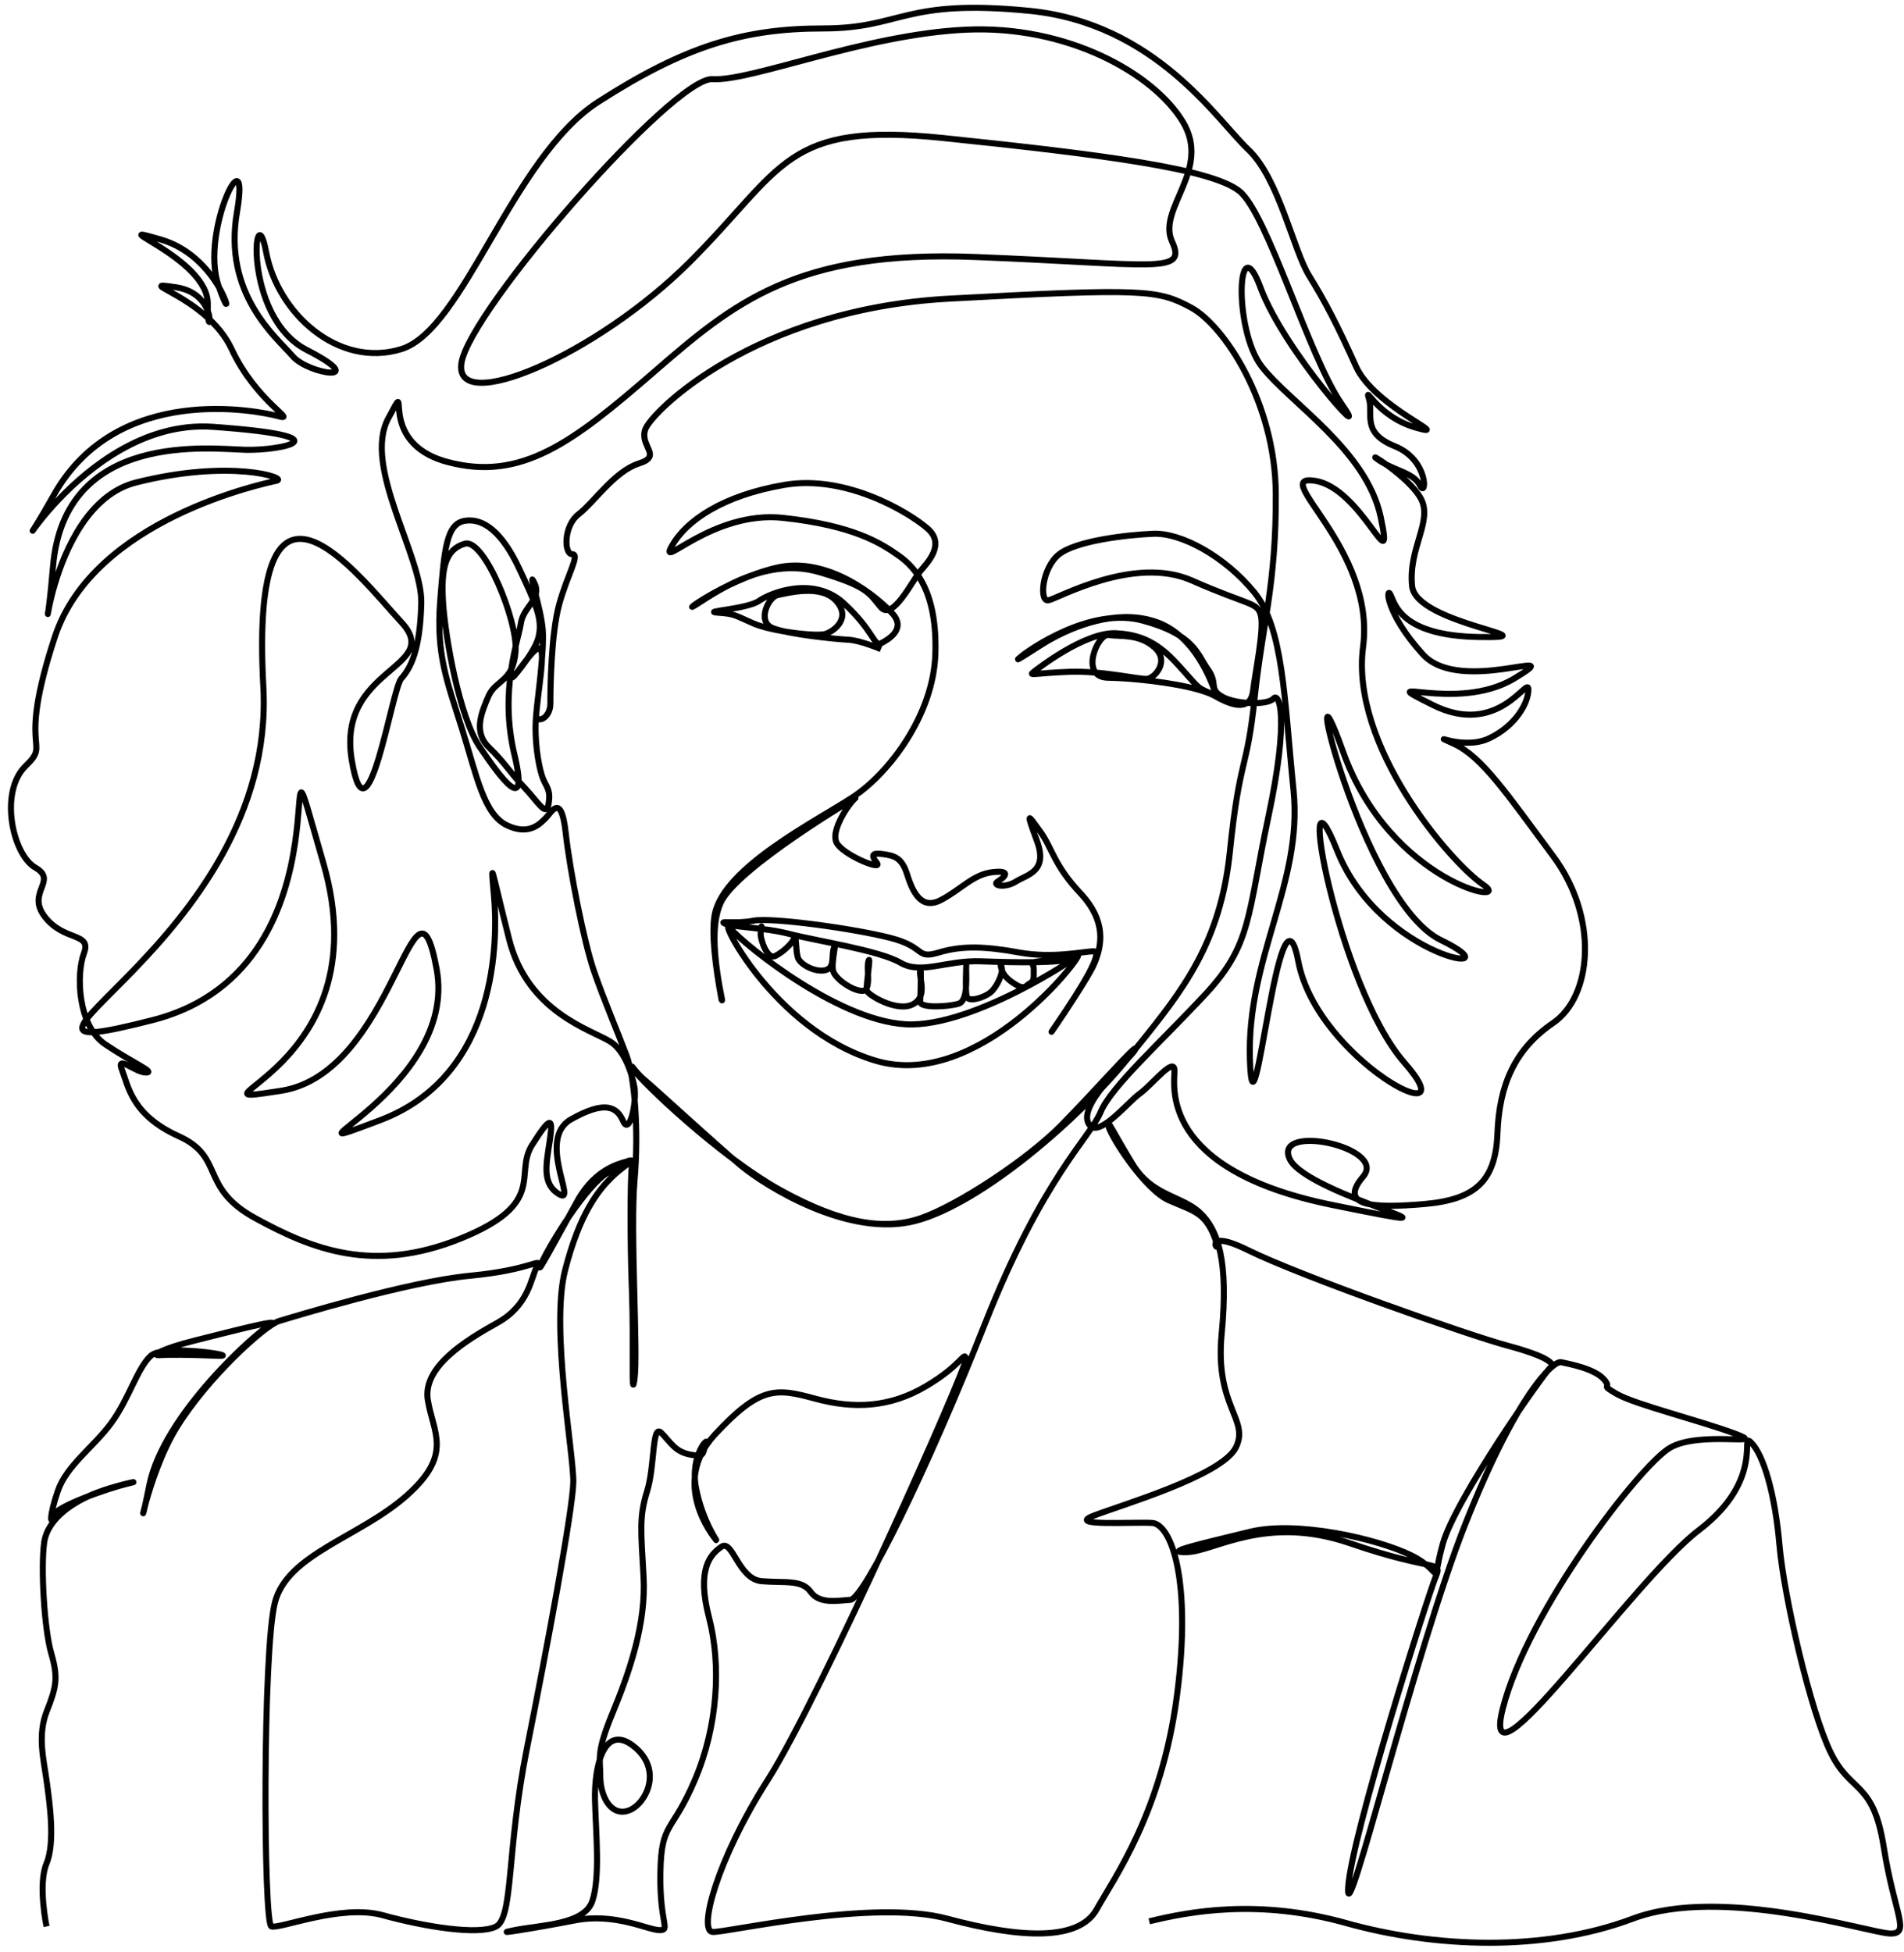 <svg width="239" height="245" viewBox="0 0 239 245" fill="none" xmlns="http://www.w3.org/2000/svg">
<path d="M5.842 241.814C5.842 241.814 4.732 236.568 5.842 233.904C6.952 231.244 6.211 226.143 5.842 223.479C5.474 220.82 4.677 217.787 5.888 214.755C7.098 211.723 7.307 210.541 6.429 207.513C5.546 204.481 5.105 196.72 5.546 193.615C5.992 190.51 9.391 188.442 12.058 187.405C14.72 186.369 18.273 185.705 16.053 186.223C13.832 186.742 6.952 189.074 6.657 190.288C6.361 191.506 6.138 190.438 7.248 187.183C8.358 183.932 11.762 181.641 13.978 178.608C16.198 175.576 17.231 171.735 18.933 170.18C20.635 168.63 30.768 170.33 27.219 170.18C23.67 170.03 21.003 170.03 19.971 170.107C18.933 170.18 20.339 169.293 24.484 168.261C28.625 167.225 35.655 165.379 33.953 166.266C32.251 167.152 20.53 177.536 18.751 186.41C16.977 195.279 18.305 185.441 22.191 179.149C26.072 172.857 33.284 166.343 35.023 165.825C36.761 165.306 51.185 160.874 59.025 160.133C66.865 159.392 68.125 157.691 67.383 159.023C66.642 160.355 66.423 163.829 62.428 166.047C58.433 168.266 53.032 171.589 53.701 175.731C54.365 179.872 56.918 182.532 51.039 187.742C45.16 192.952 36.06 195.061 34.508 201.157C32.957 207.254 33.066 241.441 34.062 241.809C35.059 242.178 42.826 238.964 48.041 240.405C53.255 241.846 60.021 242.941 62.242 241.837C64.462 240.737 63.575 232.308 66.123 219.556C68.675 206.804 71.892 189.547 71.965 186.073C72.038 182.6 69.081 166.707 70.928 159.464C72.775 152.222 75.146 149.413 76.698 147.858C78.249 146.308 80.028 145.417 78.991 145.712C77.953 146.008 74.773 146.599 72.48 150.74C70.186 154.882 66.933 160.942 67.966 158.573C68.999 156.205 73.662 148.667 76.324 147.19C78.986 145.712 79.455 144.971 79.296 146.526C79.136 148.076 79.068 155.396 79.323 162.047C79.578 168.698 79.209 176.24 79.65 173.062C80.097 169.884 79.095 154.473 79.65 148.154C80.206 141.834 79.65 135.183 78.654 132.519C77.658 129.86 75.769 125.423 74.55 121.877C73.33 118.331 71.556 109.456 71.001 104.469C70.445 99.482 69.226 101.955 68.562 102.623C67.897 103.287 66.491 104.988 63.607 103.583C60.722 102.178 59.834 97.373 57.987 91.463C56.14 85.553 54.734 82.225 55.252 75.496C55.771 68.768 56.067 65.74 58.36 65.372C60.654 65.004 63.02 66.777 65.167 71.359C67.311 75.942 68.125 77.715 67.606 79.933C67.088 82.152 63.611 85.921 64.571 84.812C65.531 83.702 67.679 80.229 67.975 81.779C68.271 83.329 67.311 87.989 67.233 90.944C67.156 93.899 67.752 96.782 68.193 97.818C68.639 98.855 69.153 99.223 68.858 100.923C68.562 102.624 67.524 100.628 65.75 98.777C63.975 96.927 63.384 95.745 61.386 93.827C59.389 91.904 60.426 89.467 61.313 87.394C62.201 85.325 64.421 85.621 64.717 81.775C65.013 77.933 60.767 67.559 58.356 68.25C55.944 68.936 55.321 71.282 55.621 75.715C55.917 80.152 57.691 90.053 60.208 93.749C62.724 97.445 66.496 102.769 64.571 94.709C62.647 86.653 65.09 80.293 65.386 78.224C65.681 76.156 68.048 75.192 67.088 73.196C66.127 71.2 67.902 76.228 68.125 79.033C68.348 81.843 67.383 88.385 67.311 89.658C67.238 90.935 69.085 90.194 69.085 88.344C69.085 86.498 69.158 79.62 70.195 75.851C71.233 72.082 72.857 69.568 71.824 69.568C70.791 69.568 70.714 66.022 72.639 64.54C74.564 63.058 77.153 59.144 80.183 58.184C83.218 57.225 80.256 56.039 80.997 53.898C81.739 51.752 94.643 38.818 119.164 37.486C143.685 36.154 145.35 36.377 149.491 38.595C153.632 40.814 160.07 50.497 160.143 61.953C160.216 73.41 158.441 78.438 157.481 87.676C156.521 96.913 155.634 94.772 154.373 106.97C153.204 118.29 148.472 124.322 142.948 131.16C142.52 131.687 142.088 132.224 141.651 132.765C135.586 140.302 123.305 151.022 114.951 153.241C106.592 155.459 96.09 148.881 92.983 146.294C89.875 143.707 82.035 136.465 80.925 135.574C79.814 134.683 78.781 132.987 79.591 134.319C80.406 135.652 90.343 145.203 98.056 149.445C105.769 153.686 111.138 154.464 115.665 152.882C120.193 151.299 128.893 145.63 133.22 141.23C137.547 136.834 142.798 130.819 142.52 131.692C142.243 132.565 135.586 138.238 136.55 140.825C137.511 143.412 141.433 138.461 143.062 137.279C144.691 136.097 147.425 132.546 147.425 134.397C147.425 136.247 145.464 146.817 167.214 151.249C188.959 155.687 163.997 150.031 161.89 145.485C159.784 140.939 174.258 144.007 171.1 147.703C167.942 151.4 172.319 151.695 178.758 151.14C185.192 150.586 187.744 148.258 187.967 142.271C188.19 136.283 190.074 131.737 194.956 128.409C199.839 125.082 200.726 115.216 194.956 107.456C189.187 99.696 186.079 95.036 182.53 93.377C178.981 91.713 183.472 94.263 186.857 92.713C190.242 91.163 191.903 88.167 191.849 86.503C191.794 84.839 188.077 92.599 179.868 88.499C171.66 84.398 182.698 89.608 190.074 85.171C197.45 80.734 183.363 87.389 178.589 82.12C173.816 76.856 173.985 73.528 174.54 74.637C175.095 75.746 175.759 79.793 185.633 79.961C195.507 80.129 177.757 78.351 177.256 73.587C176.756 68.823 179.864 65.436 178.367 62.612C176.87 59.785 171.045 56.348 173.043 57.734C175.04 59.121 177.425 59.285 178.257 60.949C179.09 62.612 179.368 57.734 175.095 56.016C170.822 54.298 172.433 51.988 171.842 50.065C171.25 48.142 172.802 52.284 177.757 53.688C182.712 55.093 172.506 51.102 170.213 46.001C167.919 40.9 166.331 37.831 164.334 34.617C162.336 31.403 160.562 22.42 156.676 18.76C152.795 15.1 145.027 2.903 129.161 1.353C113.295 -0.198 113.294 3.571 103.307 3.571C93.319 3.571 85.998 5.79 75.123 12.773C64.248 19.756 58.26 41.377 50.379 43.819C42.503 46.26 34.845 39.382 33.403 31.621C31.96 23.861 30.295 39.713 38.508 43.928C46.716 48.142 38.731 47.033 36.733 44.705C34.736 42.377 27.97 36.945 29.744 26.634C31.519 16.323 25.085 28.962 27.415 35.836C29.744 42.709 28.193 32.399 20.203 30.071C12.212 27.743 26.195 32.399 26.081 38.163C25.972 43.928 27.97 36.945 22.086 36.058C16.203 35.172 25.968 37.167 29.075 43.819C32.183 50.47 37.398 52.911 34.954 52.247C32.515 51.584 14.761 47.924 6.77 62.117C-1.22 76.31 9.655 52.361 26.741 53.579C43.827 54.798 35.286 56.571 30.845 56.462C26.409 56.352 8.099 54.02 6.657 71.096C5.214 88.171 5.214 63.558 17.086 60.562C28.957 57.571 36.169 60.008 34.727 60.339C33.284 60.671 11.757 65.108 6.88 79.965C2.002 94.822 6.547 92.936 3.217 96.154C-0.114 99.368 1.551 107.242 4.436 108.906C7.321 110.57 3.217 112.011 5.656 115.116C8.095 118.221 11.534 117.003 10.538 119.663C9.541 122.322 9.76 128.755 13.2 131.083C16.64 133.41 19.634 134.629 18.305 134.629C16.972 134.629 14.533 132.301 15.311 134.297C16.089 136.293 16.531 139.952 22.414 142.612C28.293 145.271 24.967 149.045 32.065 152.922C39.168 156.805 46.821 159.905 57.805 155.473C68.789 151.036 64.462 147.381 66.792 143.721C69.121 140.061 69.454 140.175 69.012 143.166C68.566 146.158 67.979 148.626 70.232 149.931C72.489 151.236 67.347 142.948 71.674 140.507C76.001 138.066 77.444 138.957 78.222 140.73C79 142.503 79.887 138.652 79.664 136.629C79.664 136.629 79 132.251 76.611 130.751C74.227 129.255 66.237 127.091 63.907 117.89C61.577 108.688 61.577 107.465 62.019 112.566C62.46 117.667 62.683 134.961 47.704 140.616C32.725 146.271 57.614 136.802 54.807 121.636C51.995 106.47 49.629 134.701 35.277 136.92C20.926 139.138 48.15 134.556 40.601 108.388C33.052 82.22 45.779 121.249 19.151 128.05C-7.476 134.851 34.818 118.449 33.057 86.212C31.3 53.979 44.978 72.264 50.366 78.083C55.753 83.902 42.23 83.702 44.15 95.381C46.075 107.061 49.178 86.512 50.366 85.18C51.549 83.848 52.732 81.634 52.882 75.719C53.032 69.805 45.483 58.571 48.741 52.511C51.995 46.451 46.816 55.466 56.14 57.98C65.459 60.494 71.97 55.466 82.03 46.746C92.091 38.022 99.931 31.371 122.418 32.258C144.905 33.144 149.045 34.476 147.125 30.335C145.2 26.193 152.153 21.315 148.458 15.255C144.759 9.195 133.961 3.135 121.239 3.726C108.517 4.317 94.316 10.231 89.433 9.936C84.551 9.64 58.956 38.913 57.923 45.564C56.886 52.215 74.786 44.678 86.621 32.849C98.456 21.02 98.456 15.255 118.427 17.328C138.398 19.401 152.007 21.169 155.561 23.979C159.11 26.789 164.288 44.823 168.433 50.738C172.574 56.653 161.185 44.087 158.227 36.104C155.27 28.121 154.824 41.427 158.378 46.01C161.927 50.592 171.546 56.507 173.32 64.931C175.095 73.36 170.954 61.235 165.035 60.349C159.115 59.462 172.729 68.777 171.1 81.193C169.471 93.613 182.048 108.247 186.188 111.057C190.329 113.866 174.503 110.907 168.584 94.349C162.668 77.792 170.804 113.125 180.865 118.003C190.925 122.881 173.32 120.517 167.847 106.77C162.373 93.022 167.847 123.772 176.278 133.378C184.709 142.985 165.33 133.083 162.964 120.663C160.598 108.243 157.345 145.944 156.899 133.083C156.453 120.222 163.556 110.907 162.373 99.228C161.19 87.548 161.117 78.829 157.418 74.319C153.718 69.809 148.244 66.854 144.768 67C141.292 67.15 135.076 67.886 132.933 69.586C130.79 71.287 130.417 75.574 131.6 75.351C132.783 75.128 142.361 69.659 149.628 72.873C156.894 76.087 157.882 75.542 158.282 77.31C158.682 79.079 157.563 84.407 157.286 86.735C157.008 89.062 155.065 88.84 152.572 87.398C152.057 87.103 151.334 86.83 150.483 86.585C147.207 85.648 141.997 85.112 139.089 85.071C135.427 85.016 137.774 79.488 139.18 79.711C140.586 79.933 142.953 79.524 144.914 81.261C146.875 82.998 144.941 85.121 143.99 85.216C143.039 85.312 138.407 84.18 134.225 84.33C130.048 84.48 129.12 84.848 129.675 84.402C130.23 83.957 136.145 79.338 140.031 79.488C143.913 79.638 145.987 81.334 148.167 83.775C150.347 86.216 149.86 85.689 150.424 86.216C150.988 86.739 152.863 87.362 152.681 87.212C152.494 87.062 150.647 80.079 145.282 78.12C144.486 77.829 143.676 77.642 142.857 77.547C138.157 76.983 133.288 79.297 130.672 80.966C127.6 82.925 127.304 83.111 128.269 82.334C129.229 81.556 136.887 76.124 143.435 77.897C149.983 79.67 150.278 82.147 151.607 83.993C152.94 85.839 151.68 86.43 153.382 87.43C155.083 88.43 159.151 88.539 159.852 87.689C160.553 86.839 161.886 89.944 159.224 102.473C156.562 115.003 157.117 118.549 151.348 124.759C145.578 130.969 139.476 136.402 138.143 139.616C136.81 142.83 130.931 147.708 123.61 166.225C116.289 184.741 108.408 200.707 106.747 200.817C105.081 200.926 102.866 201.371 101.755 199.816C100.645 198.266 98.647 198.707 95.653 198.484C92.659 198.262 91.991 193.161 90.548 194.161C89.106 195.157 87.44 197.043 88.997 203.031C90.553 209.018 90.107 216.669 87.222 223.429C84.337 230.194 83.004 228.639 82.895 235.072C82.786 241.505 84.228 242.278 82.786 242.278C81.343 242.278 77.239 240.059 72.134 241.059C67.028 242.055 61.259 242.941 64.59 242.278C67.92 241.614 73.353 241.614 74.354 238.618C75.351 235.627 74.8 230.189 74.686 225.98C74.659 224.925 74.714 223.788 74.873 222.725C75.346 219.529 76.738 216.969 79.569 219.215C83.341 222.206 81.011 226.643 78.791 227.307C76.57 227.971 75.346 225.311 75.351 222.984C75.355 220.656 74.796 220.101 76.902 215.001C79.009 209.9 81.12 203.803 80.784 197.925C80.451 192.047 80.228 190.388 81.23 187.169C82.226 183.955 81.821 178.668 83.004 179.85C84.187 181.032 84.706 182.214 86.63 182.586C88.555 182.959 88.109 182.436 88.628 181.254C89.147 180.072 86.558 182.586 87.372 186.796C88.187 191.01 90.184 193.67 89.888 193.302C89.593 192.933 84.046 186.205 89.738 180.072C95.435 173.939 97.433 174.235 102.315 175.562C107.197 176.895 111.711 176.672 116.22 174.012C120.734 171.353 121.03 169.548 121.248 170.539C121.471 171.53 102.902 213.187 96.395 223.388C89.884 233.59 87.668 242.4 89.442 242.505C91.217 242.61 109.563 238.323 118.882 240.837C128.201 243.351 135.449 243.646 137.67 239.655C139.89 235.663 145.805 227.534 147.73 212.896C149.655 198.262 146.989 191.31 144.622 191.165C142.256 191.015 133.825 191.61 137.224 190.278C140.627 188.946 153.35 185.25 155.124 181.704C156.899 178.158 152.462 176.604 153.35 167.438C154.237 158.273 152.904 154.355 150.615 152.213C149.15 150.845 147.111 150.381 145.196 149.181C144.113 148.504 143.066 147.594 142.184 146.149C139.745 142.157 138.707 139.866 139.153 141.416C139.599 142.966 143.74 149.326 146.697 150.654C149.655 151.986 151.22 152.077 152.467 155.318C153.714 158.56 150.101 153.682 156.685 156.937C163.269 160.187 184.277 167.579 189.232 168.911C194.187 170.243 195.298 171.203 194.633 171.648C193.969 172.094 182.653 188.169 181.097 193.824C179.545 199.48 181.429 197.371 177.215 195.266C172.997 193.161 162.791 190.829 156.912 192.274C151.034 193.715 145.596 194.934 149.036 194.825C152.476 194.716 158.892 190.083 169.453 193.715C180.014 197.348 181.101 195.82 180.214 197.93C179.327 200.035 169.562 230.64 169.23 236.959C168.898 243.278 177.552 207.354 183.986 191.17C190.42 174.985 194.97 170.771 195.967 170.989C196.963 171.212 200.071 171.766 201.29 173.094C202.51 174.426 200.626 173.649 202.956 174.981C205.285 176.313 213.385 178.308 217.821 179.968C222.257 181.632 213.385 179.522 209.613 181.741C205.84 183.959 191.749 202.253 188.641 214.451C185.533 226.648 204.839 198.484 213.271 192.056C221.702 185.628 218.262 179.527 219.819 181.082C221.37 182.632 222.813 187.514 223.368 193.943C223.923 200.376 227.249 214.787 229.802 219.997C232.354 225.207 235.125 223.434 236.459 231.862C237.792 240.291 239.898 242.787 237.237 242.701C234.575 242.614 216.156 236.627 204.949 240.841C193.742 245.055 180.096 244.501 169.002 241.396C157.909 238.291 149.255 239.955 144.258 241.173" stroke="black" stroke-width="0.76" stroke-miterlimit="10"/>
<path d="M110.582 81.488C110.582 81.488 107.993 80.379 106.514 80.306C105.035 80.234 98.97 79.642 96.972 78.829C94.975 78.015 96.454 74.91 97.637 74.687C98.82 74.464 103.038 73.282 104.958 75.428C106.883 77.574 104.726 79.215 103.625 79.57C102.528 79.924 96.895 79.274 94.529 78.238C92.163 77.201 92.236 77.056 90.093 76.906C87.95 76.756 93.792 76.46 95.271 75.428C96.749 74.392 102.151 72.25 105.923 75.724C109.695 79.197 109.695 81.193 110.582 80.752C111.469 80.306 113.763 78.979 112.061 77.056C110.359 75.133 103.998 69.664 97.341 71.291C90.684 72.919 84.692 77.647 87.649 75.728C90.607 73.805 96.527 69.964 102.815 71.809C109.103 73.655 109.103 74.542 110.582 76.242C112.061 77.942 114.55 72.841 115.487 71.732C116.424 70.623 118.718 68.332 116.424 66.336C114.131 64.34 106.218 59.535 98.451 60.867C90.684 62.199 86.098 65.377 84.323 68.554C82.549 71.732 89.428 64.045 98.301 65.008C107.179 65.968 110.582 68.186 112.798 69.741C115.018 71.291 117.658 74.433 117.412 82.084C117.166 89.735 111.615 97.05 107.069 100.046C102.519 103.037 90.907 108.843 89.724 114.757C89.26 117.08 89.82 121.454 90.575 125.495C90.575 125.495 90.671 125.677 90.63 125.464C89.679 120.74 89.174 116.153 90.466 113.312C92.463 108.915 107.961 99.787 107.37 100.191C106.778 100.596 104.003 104.406 105.113 105.956C106.223 107.506 110.846 109.32 110.068 108.32C109.29 107.324 109.476 107.024 110.81 107.211C112.143 107.397 113.176 107.579 113.845 109.688C114.513 111.798 115.546 114.307 118.099 112.98C120.652 111.648 122.167 109.729 124.647 109.47C127.126 109.211 126.016 110.17 125.238 110.652C124.46 111.134 126.125 111.539 127.531 110.652C128.937 109.766 131.599 109.415 130.157 105.533C128.714 101.651 129.047 102.264 130.571 104.369C132.095 106.474 132.264 108.547 135.59 112.093C138.921 115.639 138.324 118.672 137.364 120.963C136.404 123.254 129.747 132.787 132.778 128.355C135.813 123.918 138.547 119.413 137.292 119.413C136.036 119.413 132.204 120.335 127.936 119.563C123.664 118.785 120.779 118.676 117.84 119.563C114.9 120.449 116.288 118.899 111.792 117.735C107.297 116.571 96.868 115.13 94.593 115.571C92.318 116.017 90.043 115.516 91.044 115.957C92.04 116.403 95.926 116.403 99.088 117.23C102.251 118.062 110.35 119.281 113.012 120.836C115.674 122.386 118.727 120.504 123.163 120.667C127.6 120.831 133.401 120.945 134.812 120.222C135.472 119.885 132.946 121.677 129.188 123.686C124.924 125.968 119.077 128.532 114.504 128.591C105.904 128.7 93.592 118.74 91.703 116.562C89.815 114.384 96.918 129.255 109.9 133.137C122.881 137.02 136.086 119.776 135.308 119.89C134.53 119.999 133.893 120.376 131.34 120.581C128.787 120.786 129.788 120.858 129.761 121.608C129.734 122.358 129.898 123.104 129.347 123.381C128.792 123.659 128.71 124.268 127.627 123.659C126.544 123.049 126.016 122.413 125.798 121.886C125.575 121.358 125.552 120.726 125.743 121.44C125.934 122.154 125.134 123.909 124.328 124.572C123.523 125.236 121.612 125.818 121.361 125.127C121.111 124.436 121.334 120.413 121.28 121.272C121.225 122.131 121.612 125.595 120.338 125.986C119.064 126.373 115.433 126.596 115.501 125.709C115.569 124.823 115.656 120.995 115.501 121.886C115.346 122.772 116.511 125.154 114.513 126.1C112.516 127.046 108.912 124.882 108.798 124.327C108.685 123.772 109.354 119.726 109.021 120.613C108.689 121.499 109.467 124.382 108.243 124.382C107.019 124.382 104.858 122.886 104.58 121.886C104.303 120.886 105.081 117.88 104.69 118.94C104.303 119.999 104.858 121.44 103.634 121.772C102.415 122.104 100.417 121.108 100.139 120.163C99.862 119.222 99.971 117.112 99.694 117.78C99.416 118.444 98.315 119.503 97.309 119.999C96.304 120.49 95.489 117.98 95.48 117.28C95.471 116.58 95.739 115.88 95.471 116.58" stroke="black" stroke-width="0.76" stroke-miterlimit="10"/>
</svg>

